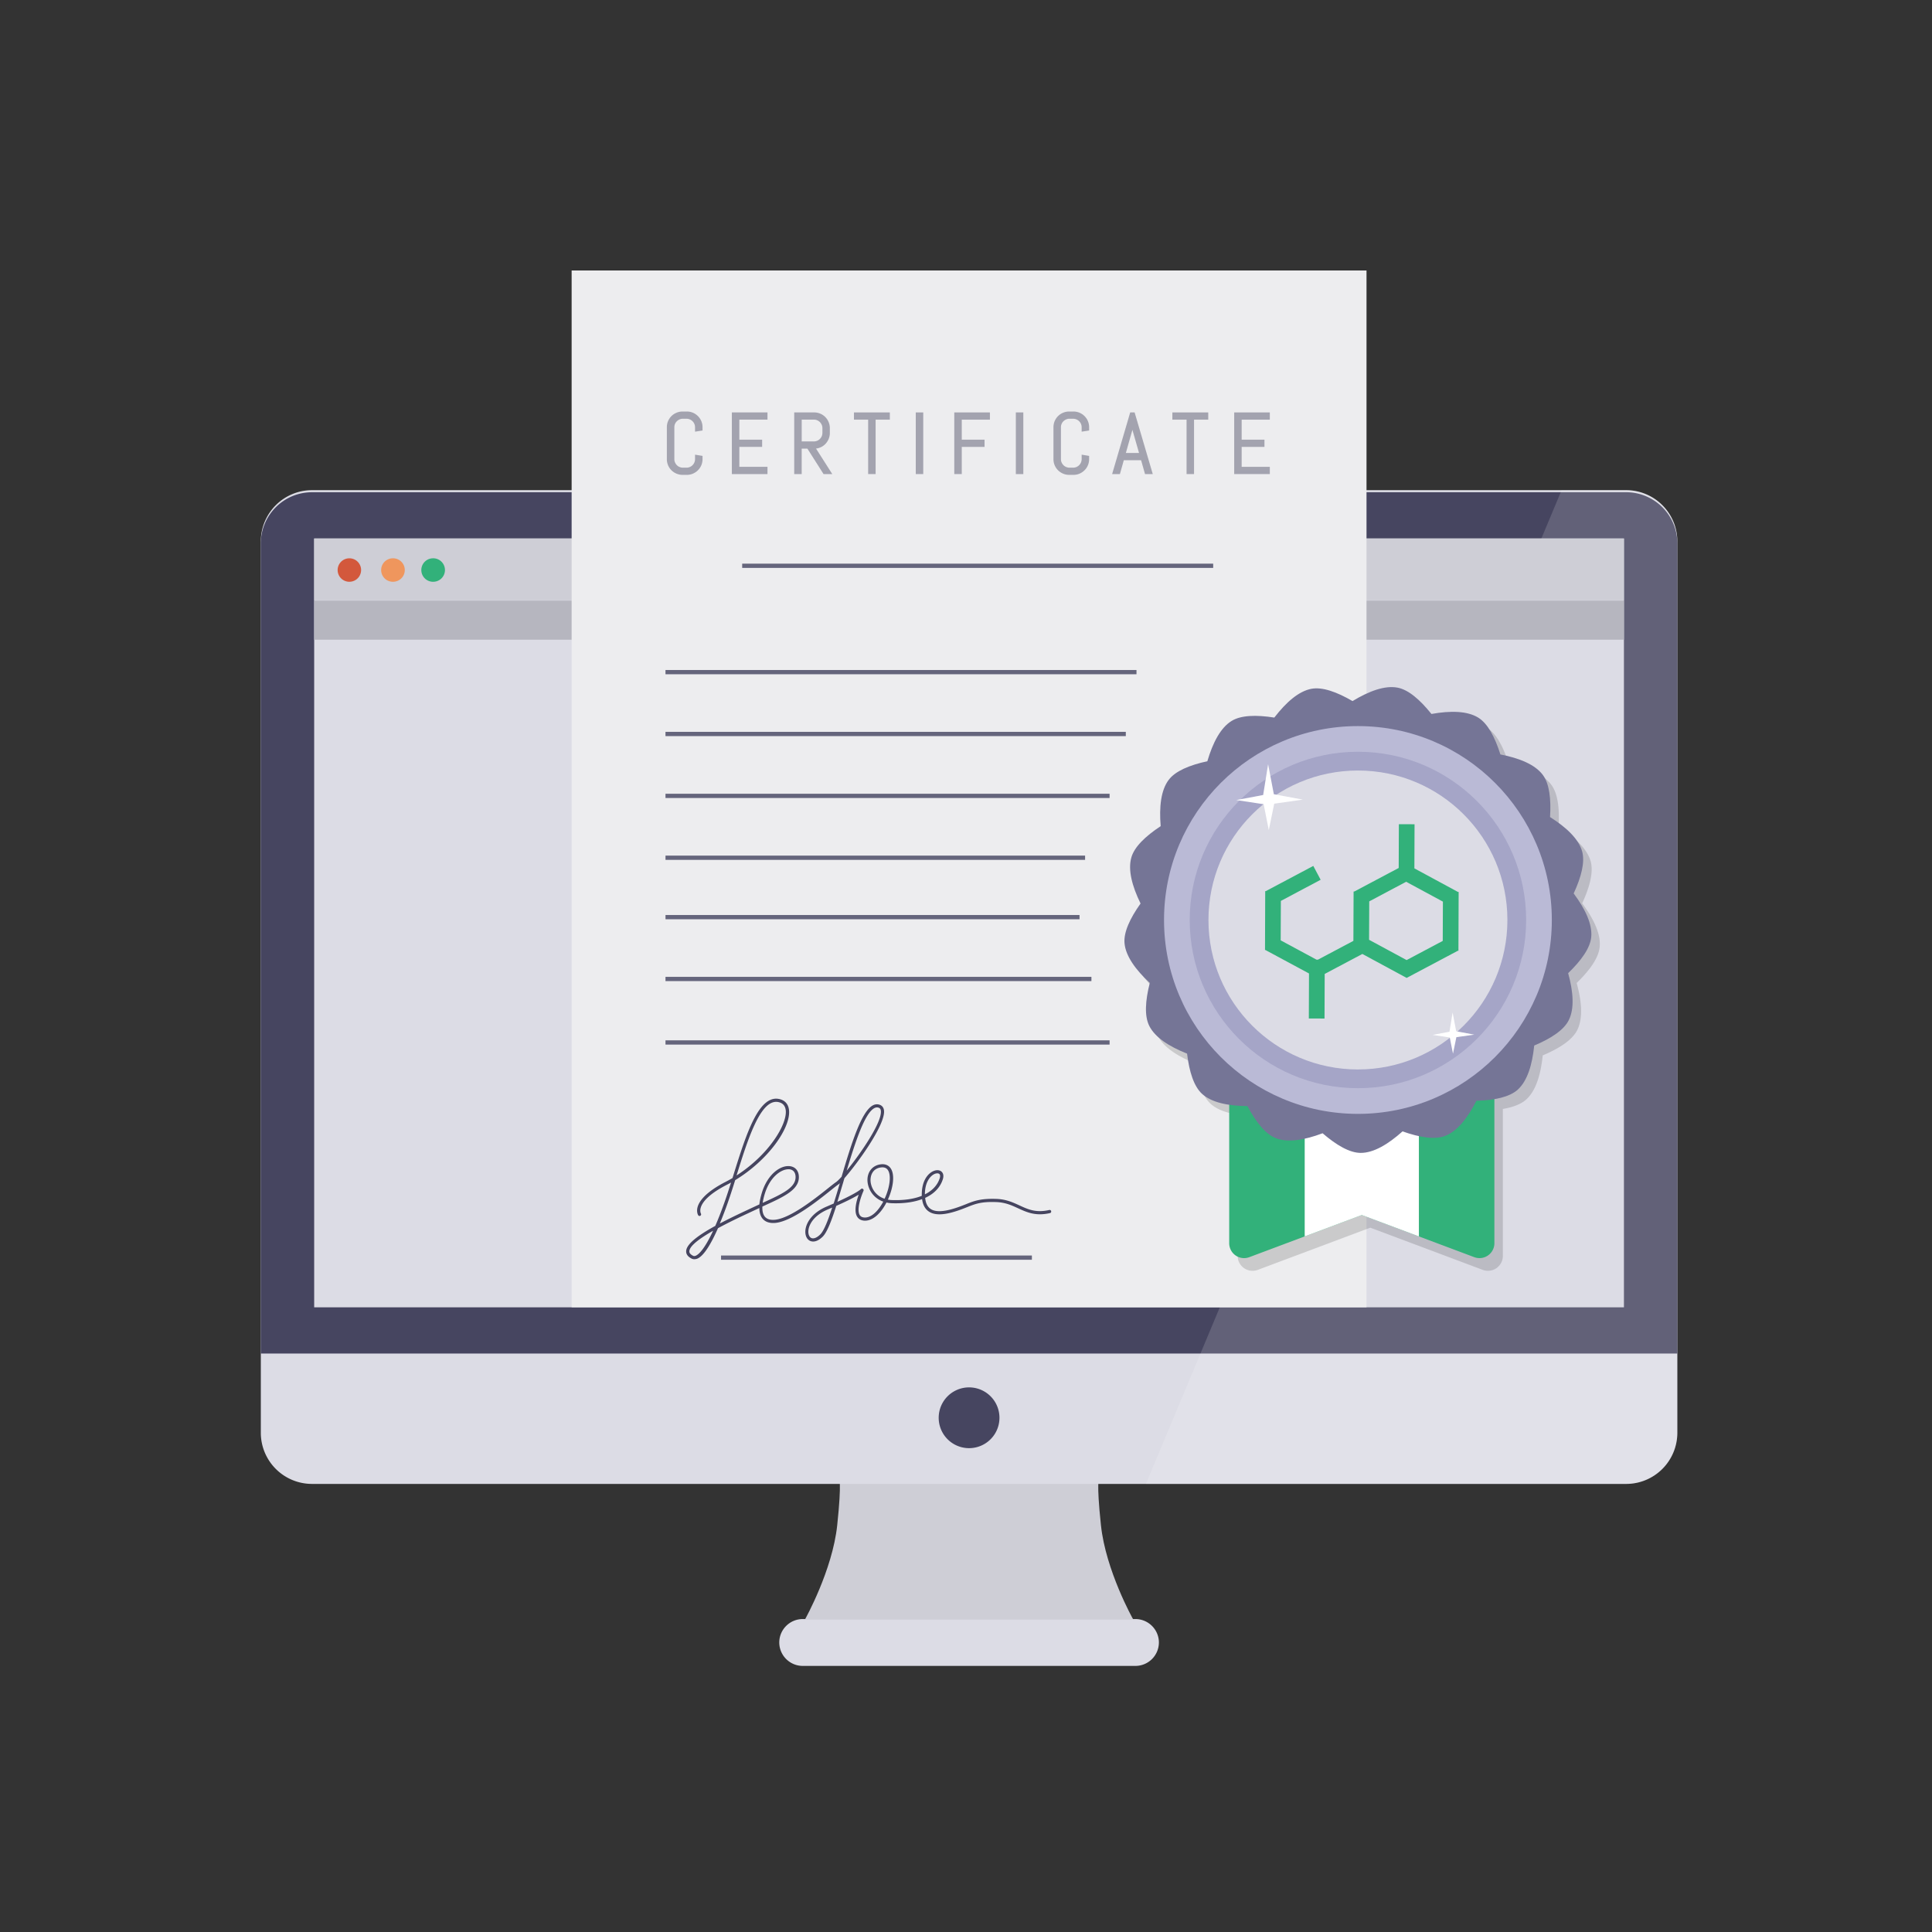 <svg width="170" height="170" fill="none" xmlns="http://www.w3.org/2000/svg"><rect width="100%" height="100%" fill="#333333" stroke="none"/><path d="M96.874 134.215c-.419-3.965-.157-4.122-.157-4.122H73.824s.262.157-.157 4.122c-.42 3.965-2.817 8.248-2.817 8.248h28.845c-.004 0-2.402-4.283-2.82-8.248Z" fill="#CECED6"/><path d="M143.102 130.572H27.439a4.502 4.502 0 0 1-4.489-4.489V47.622a4.502 4.502 0 0 1 4.489-4.49h115.663a4.502 4.502 0 0 1 4.489 4.49v78.461a4.502 4.502 0 0 1-4.489 4.489Z" fill="#DCDCE5"/><path d="M143.102 43.313H27.439A4.502 4.502 0 0 0 22.95 47.8V119.1h124.641V47.801a4.502 4.502 0 0 0-4.489-4.489Z" fill="#464560"/><path opacity=".15" d="M143.102 43.133h-5.697l-36.573 87.439h42.27a4.502 4.502 0 0 0 4.489-4.489V47.622a4.502 4.502 0 0 0-4.489-4.49Z" fill="#fff"/><path d="M142.893 47.382H27.645v67.651h115.248V47.382Z" fill="#DCDCE5"/><path d="M142.893 47.382H27.645v5.446h115.248v-5.446Z" fill="#CECED6"/><path d="M142.893 52.852H27.645v3.437h115.248v-3.437Z" fill="#B6B6BF"/><path d="M120.242 23.8H50.299v91.233h69.943V23.801Z" fill="#EDEDEF"/><path d="M85.27 127.426a2.674 2.674 0 1 0 .001-5.348 2.674 2.674 0 0 0 0 5.348Z" fill="#464560"/><path d="M38.074 51.19a1.033 1.033 0 1 0 0-2.064 1.033 1.033 0 0 0 0 2.065Z" fill="#32B17A"/><path d="M34.539 51.19a1.033 1.033 0 1 0 0-2.064 1.033 1.033 0 0 0 0 2.065Z" fill="#EF965D"/><path d="M30.742 51.19a1.032 1.032 0 1 0 0-2.064 1.032 1.032 0 0 0 0 2.065Z" fill="#D3583C"/><path opacity=".15" d="M139.219 79.484c.677-1.466 1.006-2.768.745-3.703-.311-1.089-1.373-2.102-2.825-3.019.101-1.612-.06-2.944-.643-3.718-.681-.901-2.039-1.463-3.726-1.792-.486-1.541-1.118-2.723-1.945-3.236-.961-.594-2.431-.628-4.122-.325-1.01-1.26-2.028-2.136-2.982-2.316-1.111-.209-2.495.292-3.961 1.183-1.395-.812-2.663-1.261-3.617-1.081-1.111.209-2.219 1.174-3.266 2.532-1.593-.25-2.94-.213-3.763.3-.961.594-1.646 1.896-2.129 3.542-1.578.344-2.816.864-3.4 1.638-.681.902-.849 2.364-.707 4.074-1.347.89-2.315 1.822-2.581 2.757-.31 1.088.06 2.51.812 4.05-.935 1.318-1.5 2.537-1.41 3.502.104 1.126.965 2.32 2.222 3.487-.397 1.563-.483 2.906-.049 3.774.505 1.014 1.736 1.814 3.329 2.446.195 1.605.602 2.884 1.317 3.539.557.509 1.388.808 2.386.958v12.434c0 .916.913 1.548 1.774 1.227l9.894-3.711 9.894 3.711a1.312 1.312 0 0 0 1.773-1.227V97.578c.883-.15 1.601-.415 2.065-.838.834-.763 1.268-2.166 1.444-3.875 1.489-.629 2.611-1.365 3.041-2.237.505-1.014.4-2.48-.056-4.134 1.159-1.122 1.941-2.218 2.027-3.183.109-1.118-.516-2.446-1.541-3.827Z" fill="#000"/><path d="M61.622 40.906a1.23 1.23 0 0 1-.277.407 1.25 1.25 0 0 1-.909.378h-.374a1.25 1.25 0 0 1-.501-.1 1.247 1.247 0 0 1-.411-.278 1.383 1.383 0 0 1-.277-.407 1.25 1.25 0 0 1-.101-.502v-2.813c0-.18.033-.344.1-.5.068-.158.158-.293.278-.409.12-.116.254-.209.411-.276.157-.068.325-.101.501-.101h.374c.18 0 .345.033.502.1.157.068.291.158.407.277.116.12.21.255.277.408.068.154.101.322.101.502v.213l-.471.075v-.285a.792.792 0 0 0-.068-.325.876.876 0 0 0-.18-.266.876.876 0 0 0-.265-.18.793.793 0 0 0-.325-.067h-.33a.794.794 0 0 0-.325.068.876.876 0 0 0-.265.18.814.814 0 0 0-.18.265.859.859 0 0 0-.067.325v2.813c0 .116.022.225.067.326.045.1.105.19.18.265a.812.812 0 0 0 .265.18c.101.045.21.067.326.067h.329a.792.792 0 0 0 .325-.067.876.876 0 0 0 .266-.18.925.925 0 0 0 .18-.265.792.792 0 0 0 .067-.326v-.284l.471.078v.21c0 .172-.033.34-.1.494Z" fill="#A3A3AF"/><path d="M60.436 41.785h-.374c-.19 0-.37-.038-.538-.109a1.43 1.43 0 0 1-.442-.295 1.37 1.37 0 0 1-.404-.976V37.59a1.371 1.371 0 0 1 .846-1.272c.168-.07.347-.108.538-.108h.374a1.371 1.371 0 0 1 .977.404 1.371 1.371 0 0 1 .404.976v.292l-.659.101v-.393a.733.733 0 0 0-.22-.524.748.748 0 0 0-.524-.22h-.33a.663.663 0 0 0-.287.06.792.792 0 0 0-.24.16.733.733 0 0 0-.22.524v2.813c0 .105.018.202.06.288.037.09.093.169.16.24.068.07.15.123.24.16.09.038.187.06.288.06h.329a.733.733 0 0 0 .524-.22.749.749 0 0 0 .22-.527v-.397l.659.108v.288a1.37 1.37 0 0 1-.404.977 1.414 1.414 0 0 1-.438.295 1.309 1.309 0 0 1-.539.109Zm-.374-5.383c-.164 0-.321.03-.467.093a1.157 1.157 0 0 0-.636.636 1.13 1.13 0 0 0-.094.464v2.813c0 .165.03.322.094.464a1.157 1.157 0 0 0 .636.636c.146.063.303.093.464.093h.374c.164 0 .321-.03.464-.093.145-.064.273-.15.381-.255a1.12 1.12 0 0 0 .254-.381c.06-.142.094-.3.094-.464v-.127l-.284-.045v.176a.9.9 0 0 1-.075.363 1 1 0 0 1-.199.295.913.913 0 0 1-.658.277h-.329a.9.9 0 0 1-.363-.075.943.943 0 0 1-.295-.202.913.913 0 0 1-.277-.658v-2.813a.9.9 0 0 1 .075-.363.946.946 0 0 1 .86-.569h.33a.9.9 0 0 1 .362.075 1 1 0 0 1 .295.198.954.954 0 0 1 .274.659v.176l.284-.045v-.131c0-.165-.03-.322-.094-.464a1.158 1.158 0 0 0-.636-.636c-.142-.06-.299-.093-.463-.093h-.37v-.004ZM64.491 41.62v-5.236h2.948v.449h-2.477v1.949h2.005v.449h-2.005v1.94h2.477v.45H64.49Z" fill="#A3A3AF"/><path d="M67.532 41.714h-3.135V36.29h3.135v.636h-2.476v1.762h2.005v.636h-2.005v1.754h2.476v.636Zm-2.947-.187h2.76v-.262H64.87v-2.128h2.005v-.262h-2.005v-2.136h2.476v-.262h-2.76v5.05ZM72.519 41.62l-1.422-2.236h-.647v2.237h-.472v-5.237h1.661c.18 0 .345.033.502.1.157.068.291.158.407.278.116.12.21.254.277.411.067.157.101.325.101.501v.423c0 .18-.034.344-.1.501a1.247 1.247 0 0 1-.278.412c-.12.116-.254.21-.407.277a1.25 1.25 0 0 1-.502.1l1.422 2.237h-.543v-.003Zm-.06-3.95a.792.792 0 0 0-.068-.325.876.876 0 0 0-.18-.265.76.76 0 0 0-.265-.18.792.792 0 0 0-.325-.067h-1.167v2.102h1.167a.792.792 0 0 0 .325-.067.876.876 0 0 0 .266-.18.925.925 0 0 0 .18-.266.792.792 0 0 0 .067-.325v-.426Z" fill="#A3A3AF"/><path d="M73.233 41.714h-.767l-1.421-2.237h-.502v2.237h-.658V36.29h1.754a1.372 1.372 0 0 1 1.272.845c.071.169.109.348.109.54v.422c0 .19-.038.37-.109.538a1.427 1.427 0 0 1-.295.442 1.35 1.35 0 0 1-.812.393l1.429 2.244Zm-.662-.187h.322L71.47 39.29h.172c.165 0 .322-.03.464-.093a1.156 1.156 0 0 0 .636-.636c.063-.146.093-.303.093-.464v-.423c0-.164-.03-.322-.093-.464a1.156 1.156 0 0 0-.636-.636c-.142-.06-.3-.093-.464-.093h-1.567v5.05h.284v-2.237h.793l1.418 2.233Zm-.95-2.499h-1.265v-2.29h1.265a.9.9 0 0 1 .363.076.946.946 0 0 1 .568.86v.423c0 .13-.026.25-.075.363a1 1 0 0 1-.198.295.904.904 0 0 1-.658.273Zm-1.078-.187h1.078a.735.735 0 0 0 .524-.22.747.747 0 0 0 .22-.527v-.424a.662.662 0 0 0-.06-.288.751.751 0 0 0-.684-.46h-1.078v1.92ZM76.956 36.833v4.788h-.472v-4.788h-1.25v-.45h2.971v.45h-1.25Z" fill="#A3A3AF"/><path d="M77.049 41.714h-.659v-4.788h-1.249v-.636h3.157v.636h-1.25v4.788Zm-.472-.187h.285v-4.788h1.25v-.262h-2.784v.262h1.25v4.788ZM80.673 41.62v-5.236h.472v5.237h-.472Z" fill="#A3A3AF"/><path d="M81.238 41.714h-.658V36.29h.658v5.424Zm-.471-.187h.284v-5.05h-.284v5.05ZM84.534 36.833v1.949h2.005v.449h-2.005v2.394h-.472v-5.237h2.948v.449h-2.476v-.004Z" fill="#A3A3AF"/><path d="M84.627 41.714h-.658V36.29h3.135v.636h-2.477v1.762h2.005v.636h-2.005v2.39Zm-.471-.187h.284v-2.394h2.005v-.262H84.44v-2.136h2.477v-.262h-2.761v5.054ZM89.48 41.62v-5.236h.47v5.237h-.47Z" fill="#A3A3AF"/><path d="M90.044 41.714h-.659V36.29h.659v5.424Zm-.471-.187h.284v-5.05h-.284v5.05ZM95.64 40.906a1.23 1.23 0 0 1-.277.407c-.12.116-.254.21-.408.277a1.25 1.25 0 0 1-.501.101h-.374a1.25 1.25 0 0 1-.501-.1 1.247 1.247 0 0 1-.412-.278 1.38 1.38 0 0 1-.277-.407 1.25 1.25 0 0 1-.1-.502v-2.813c0-.18.033-.344.1-.5a1.23 1.23 0 0 1 .277-.409c.12-.116.254-.209.412-.276.157-.068.325-.101.5-.101h.375c.18 0 .344.033.501.1.157.068.292.158.408.277.116.12.21.255.277.408.067.154.1.322.1.502v.213l-.47.075v-.285a.794.794 0 0 0-.068-.325.876.876 0 0 0-.18-.266.876.876 0 0 0-.265-.18.794.794 0 0 0-.326-.067h-.329a.794.794 0 0 0-.325.068.876.876 0 0 0-.266.18.812.812 0 0 0-.18.265.859.859 0 0 0-.067.325v2.813c0 .116.023.225.068.326.045.1.104.19.18.265a.812.812 0 0 0 .265.18c.1.045.21.067.325.067h.33a.792.792 0 0 0 .325-.067.876.876 0 0 0 .265-.18.925.925 0 0 0 .18-.265.794.794 0 0 0 .067-.326v-.284l.472.078v.21c0 .172-.034.34-.101.494Z" fill="#A3A3AF"/><path d="M94.454 41.785h-.374c-.19 0-.37-.038-.539-.109a1.43 1.43 0 0 1-.441-.295 1.37 1.37 0 0 1-.404-.976V37.59a1.371 1.371 0 0 1 .845-1.272c.169-.07.348-.108.539-.108h.374a1.371 1.371 0 0 1 .976.404 1.371 1.371 0 0 1 .404.976v.292l-.658.101v-.393a.733.733 0 0 0-.22-.524.749.749 0 0 0-.524-.22h-.33a.663.663 0 0 0-.288.06.79.79 0 0 0-.24.16.731.731 0 0 0-.22.524v2.813c0 .105.019.202.06.288.037.09.093.169.16.24.068.07.15.123.24.16.09.038.187.06.288.06h.33a.733.733 0 0 0 .524-.22.749.749 0 0 0 .22-.527v-.397l.658.108v.288a1.37 1.37 0 0 1-.404.977 1.414 1.414 0 0 1-.437.295 1.309 1.309 0 0 1-.54.109Zm-.37-5.383c-.165 0-.322.03-.468.093a1.156 1.156 0 0 0-.636.636c-.06.142-.093.3-.093.464v2.813c0 .165.03.322.093.464a1.156 1.156 0 0 0 .636.636c.146.063.303.093.468.093h.374c.164 0 .321-.03.463-.093.146-.064.274-.15.382-.255.109-.108.195-.235.254-.381.064-.142.094-.3.094-.464v-.127l-.284-.045v.176a.9.9 0 0 1-.075.363c-.049.112-.116.21-.198.295a.913.913 0 0 1-.658.277h-.33a.913.913 0 0 1-.658-.277.913.913 0 0 1-.277-.658v-2.813a.9.9 0 0 1 .075-.363.942.942 0 0 1 .86-.569h.33c.126 0 .25.026.362.075a1 1 0 0 1 .296.198.956.956 0 0 1 .273.659v.176l.284-.045v-.131c0-.165-.03-.322-.094-.464a1.157 1.157 0 0 0-.636-.636c-.142-.06-.299-.093-.463-.093h-.374v-.004ZM100.473 40.401h-1.657l-.344 1.22h-.49l1.533-5.237h.247l1.541 5.237h-.486l-.344-1.22Zm-1.53-.449h1.407l-.692-2.412-.015-.195-.015.195-.685 2.412Z" fill="#A3A3AF"/><path d="M101.434 41.714h-.681l-.347-1.22h-1.52l-.343 1.22h-.685l1.59-5.424h.389l1.597 5.424Zm-.542-.187h.292l-1.485-5.05h-.109l-1.481 5.05h.295l.344-1.22h1.8l.344 1.22Zm-.419-1.481H98.82l.722-2.533.01-.176h.188l.015.195.718 2.514Zm-1.407-.187h1.16l-.584-2.035-.576 2.035ZM104.973 36.833v4.788h-.472v-4.788h-1.249v-.45h2.97v.45h-1.249Z" fill="#A3A3AF"/><path d="M105.066 41.714h-.658v-4.788h-1.25v-.636h3.158v.636h-1.25v4.788Zm-.471-.187h.284v-4.788h1.25v-.262h-2.784v.262h1.25v4.788ZM108.691 41.62v-5.236h2.948v.449h-2.476v1.949h2.005v.449h-2.005v1.94h2.476v.45h-2.948Z" fill="#A3A3AF"/><path d="M111.733 41.714h-3.135V36.29h3.135v.636h-2.477v1.762h2.005v.636h-2.005v1.754h2.477v.636Zm-2.948-.187h2.761v-.262h-2.477v-2.128h2.005v-.262h-2.005v-2.136h2.477v-.262h-2.761v5.05Z" fill="#A3A3AF"/><path d="M61.09 110.801a.532.532 0 0 1-.227-.053c-.326-.161-.49-.378-.487-.643.008-.636 1.07-1.418 2.563-2.237.247-.565.516-1.249.811-2.08.195-.542.382-1.126.576-1.736-.123.071-.25.139-.377.202-1.661.857-2.163 1.568-2.29 2.013-.093.322.012.505.015.516a.14.14 0 0 1-.048.191.136.136 0 0 1-.191-.045c-.008-.011-.172-.281-.053-.718.139-.501.67-1.291 2.44-2.204.216-.112.426-.228.632-.347.037-.116.075-.232.108-.352 1.096-3.501 2.226-7.122 4.096-6.58.453.131.722.468.77.965.15 1.553-1.81 4.377-4.739 6.15a57.202 57.202 0 0 1-.67 2.042 33.904 33.904 0 0 1-.68 1.773c.74-.389 1.564-.789 2.409-1.182l.303-.142c.266-.123.52-.243.767-.355.03-.292.097-.617.206-.98.497-1.669 1.638-2.477 2.465-2.387.46.049.759.367.8.849.097 1.205-1.264 1.822-3.15 2.679a.352.352 0 0 0-.056.026c-.018.393.056.696.217.89.187.225.498.314.917.27 1.361-.154 3.505-1.86 4.653-2.776.314-.251.561-.445.711-.546.097-.068.262-.228.471-.46.857-2.896 1.751-5.795 2.783-6.296a.715.715 0 0 1 .599-.026c.142.056.318.19.352.501.13 1.22-2.271 4.571-3.483 5.948-.03.101-.06.198-.086.295-.187.625-.363 1.227-.535 1.785 1.75-.79 2.05-1.1 2.065-1.115a.144.144 0 0 1 .183-.023.144.144 0 0 1 .052.173c-.19.419-.628 1.616-.34 2.117.075.134.202.206.385.224.528.053 1.111-.393 1.601-1.23.03-.053.064-.109.094-.165a2.066 2.066 0 0 1-1.388-1.762c-.06-.77.37-1.373 1.066-1.504.535-.101.82.12.965.326.412.587.214 1.769-.239 2.764.12.023.25.038.385.041 1.033.034 1.912-.097 2.6-.374a3.26 3.26 0 0 1 .004-.329c.056-1.085.576-1.672 1.043-1.859.273-.109.532-.086.696.067.094.086.232.292.101.685-.236.714-.77 1.26-1.548 1.616.04.434.187.744.426.935.408.318 1.103.314 2.132-.004.412-.127.737-.258 1.021-.37.726-.292 1.298-.516 2.679-.471.864.029 1.47.31 2.053.579.741.341 1.44.666 2.608.397.078-.019.15.03.168.105a.14.14 0 0 1-.105.168c-1.257.288-2.035-.071-2.787-.415-.56-.258-1.137-.528-1.949-.554-1.316-.049-1.84.161-2.562.449-.292.116-.62.247-1.043.378-1.123.348-1.9.333-2.387-.045-.288-.225-.464-.572-.524-1.044-.714.27-1.6.397-2.633.363a2.431 2.431 0 0 1-.502-.063 6.453 6.453 0 0 1-.123.224c-.546.935-1.227 1.429-1.87 1.369-.273-.03-.475-.15-.599-.367-.284-.493-.045-1.38.15-1.919-.337.206-.928.524-1.975.988-.423 1.324-.816 2.342-1.205 2.72-.512.497-.894.445-1.077.37-.277-.116-.441-.419-.441-.812 0-.658.493-1.635 1.889-2.222.216-.093.418-.179.605-.262.176-.557.36-1.167.543-1.788a1.336 1.336 0 0 1-.142.12c-.142.093-.386.288-.692.535-1.171.935-3.356 2.674-4.8 2.835-.512.056-.916-.071-1.163-.366-.187-.225-.284-.539-.284-.939-.206.093-.415.191-.632.292l-.303.142c-.666.31-1.721.804-2.705 1.339-.58 1.313-1.23 2.446-1.833 2.686a.888.888 0 0 1-.254.045Zm1.658-2.507c-1.133.647-2.084 1.328-2.091 1.815 0 .056-.004.22.329.389.067.033.142.033.232-.004.22-.09.733-.486 1.53-2.2Zm10.478-2.038c-.124.052-.251.108-.382.164-1.268.535-1.717 1.392-1.717 1.964 0 .269.105.483.273.554.198.082.483-.03.77-.311.326-.321.682-1.219 1.056-2.371Zm-3.857-3.371c-.621 0-1.623.651-2.084 2.192a5.595 5.595 0 0 0-.175.763c1.795-.815 2.973-1.369 2.891-2.36-.03-.348-.224-.561-.55-.595h-.082Zm8.278-.168c-.064 0-.13.007-.206.019-.677.127-.871.729-.838 1.208a1.771 1.771 0 0 0 1.235 1.534c.464-.992.602-2.08.284-2.529-.105-.153-.262-.232-.475-.232Zm4.826.527a.591.591 0 0 0-.217.045c-.37.15-.82.662-.868 1.616-.004.064-.004.127-.004.187.651-.325 1.1-.796 1.298-1.402.06-.176.049-.318-.026-.389a.28.28 0 0 0-.183-.057Zm-14.178-6.291c-1.459 0-2.525 3.407-3.471 6.434a.206.206 0 0 1-.015.044c2.835-1.818 4.451-4.477 4.332-5.715-.038-.382-.228-.625-.569-.722a1.012 1.012 0 0 0-.277-.041Zm8.873.49a.495.495 0 0 0-.21.052c-.856.415-1.694 2.974-2.457 5.514 1.227-1.508 3.116-4.25 3.008-5.263-.019-.188-.112-.244-.176-.27a.447.447 0 0 0-.165-.033Z" fill="#464560"/><path d="M90.8 110.474H63.446v.374h27.352v-.374ZM106.75 49.597H65.306v.374h41.444v-.374ZM100.001 58.955H58.558v.374h41.443v-.374ZM99.063 64.397H58.557v.374h40.505v-.374ZM97.634 69.844H58.558v.374h39.076v-.374ZM95.479 75.287h-36.92v.374h36.92v-.374ZM94.989 80.513h-36.43v.374h36.43v-.374ZM96.036 85.955H58.558v.374h37.478v-.374ZM97.634 91.541H58.558v.374h39.076v-.374Z" fill="#65657C"/><path d="M99.912 146.586H70.629a2.068 2.068 0 0 1-2.06-2.061c0-1.133.927-2.061 2.06-2.061h29.283c1.133 0 2.061.928 2.061 2.061a2.068 2.068 0 0 1-2.061 2.061Z" fill="#DCDCE5"/><path d="M108.16 95.155v14.237a1.31 1.31 0 0 0 1.773 1.227l9.894-3.71 9.894 3.71a1.311 1.311 0 0 0 1.773-1.227v-14.48l-23.334.243Z" fill="#32B17A"/><path d="m114.803 108.793 5.024-1.882 5.024 1.882V96.564h-10.048v12.229Z" fill="#fff"/><path d="M140.016 82.45c.104-1.126-.52-2.454-1.545-3.834.677-1.466 1.006-2.768.744-3.703-.31-1.089-1.373-2.102-2.824-3.019.101-1.612-.06-2.944-.643-3.718-.681-.902-2.039-1.463-3.726-1.792-.486-1.541-1.119-2.723-1.945-3.236-.962-.595-2.432-.628-4.123-.325-1.01-1.26-2.027-2.136-2.981-2.316-1.111-.21-2.495.292-3.961 1.182-1.396-.811-2.664-1.26-3.618-1.08-1.111.209-2.218 1.174-3.265 2.532-1.594-.25-2.94-.213-3.763.3-.962.594-1.646 1.896-2.129 3.541-1.578.345-2.817.865-3.4 1.639-.681.901-.849 2.364-.707 4.074-1.347.89-2.316 1.821-2.581 2.757-.31 1.088.06 2.51.811 4.05-.935 1.317-1.5 2.537-1.41 3.502.105 1.126.965 2.32 2.222 3.486-.396 1.564-.482 2.907-.048 3.775.505 1.013 1.735 1.814 3.329 2.446.194 1.605.602 2.884 1.317 3.539.834.763 2.274 1.062 3.991 1.077.763 1.425 1.601 2.473 2.506 2.824 1.055.408 2.506.172 4.111-.433 1.223 1.054 2.387 1.728 3.356 1.728 1.129 0 2.397-.745 3.677-1.893 1.522.539 2.85.748 3.755.396 1.055-.407 1.968-1.56 2.746-3.09 1.612-.044 2.929-.332 3.644-.983.834-.763 1.268-2.166 1.443-3.876 1.489-.628 2.611-1.365 3.042-2.237.505-1.013.4-2.48-.056-4.133 1.163-1.118 1.941-2.215 2.031-3.18Z" fill="#757596"/><path d="M119.487 98.012c9.422 0 17.061-7.638 17.061-17.061s-7.639-17.061-17.061-17.061c-9.423 0-17.062 7.638-17.062 17.061s7.639 17.061 17.062 17.061Z" fill="#BABAD6"/><path d="M119.487 95.752c8.175 0 14.802-6.627 14.802-14.802s-6.627-14.802-14.802-14.802-14.802 6.627-14.802 14.802 6.627 14.802 14.802 14.802Z" fill="#A5A5C7"/><path d="M119.487 94.103c7.264 0 13.152-5.888 13.152-13.152 0-7.264-5.888-13.152-13.152-13.152-7.264 0-13.153 5.888-13.153 13.152 0 7.264 5.889 13.153 13.153 13.153Z" fill="#DCDCE5"/><path d="m128.33 83.607.019-5.125h-.064l-3.831-2.072.015-3.883-1.38-.004-.015 3.85-3.905 2.072h-.064l-.018 4.343-3.116 1.653h-.131l-3.15-1.698.015-3.471 3.501-1.86-.647-1.219-4.186 2.222h-.045v.026l-.018.011.018.034-.018 5.11h.044l3.827 2.061-.015 3.962 1.381.003.015-3.924 3.314-1.758 3.894 2.106v.004l4.504-2.39h.06v-.034l.007-.004-.011-.015Zm-1.381-.815-3.179 1.687-3.303-1.785.015-3.381 3.247-1.725 3.235 1.747-.015 3.457Z" fill="#32B17A"/><path d="m111.149 69.952.434-2.708.505 2.641 2.547.475-2.514.356-.479 2.326-.452-2.278-2.413-.366c.038 0 2.372-.446 2.372-.446ZM127.544 90.782l.273-1.694.315 1.653 1.593.3-1.575.22-.299 1.455-.284-1.425-1.508-.228c.027-.004 1.485-.28 1.485-.28Z" fill="#fff"/></svg>
